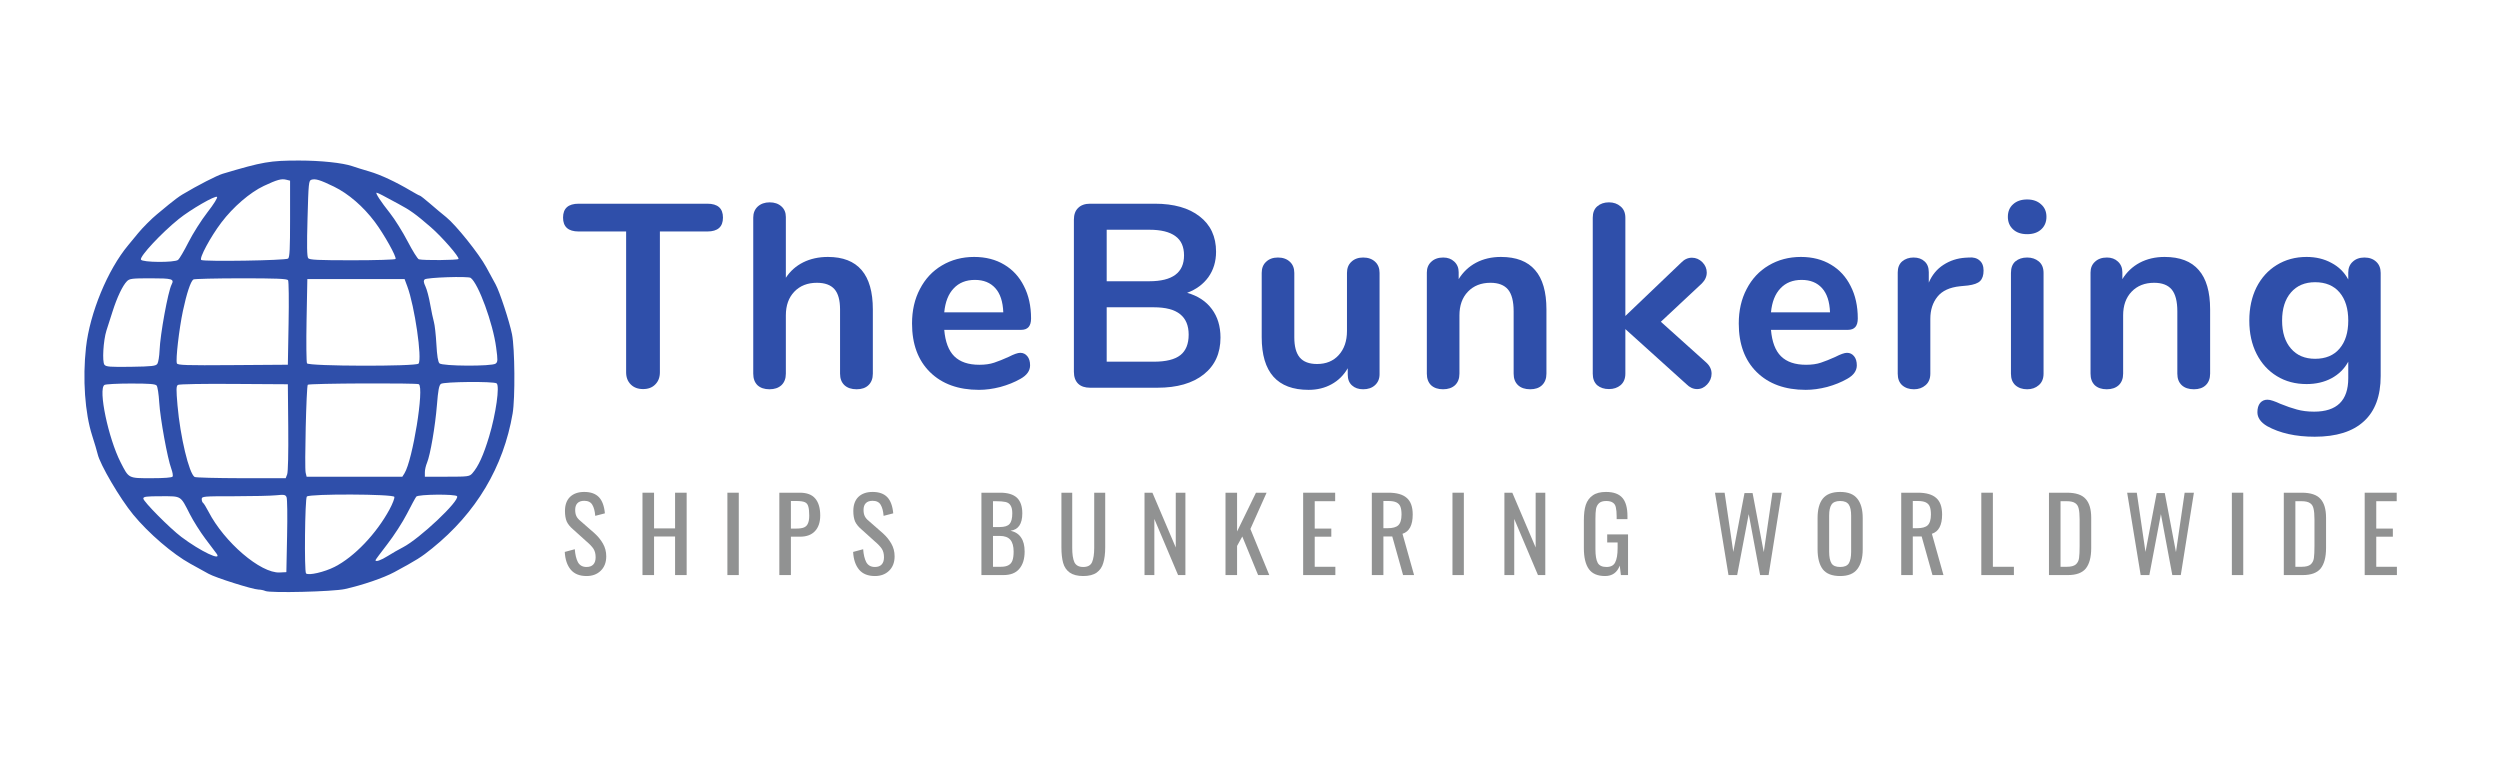 <?xml version="1.0" encoding="UTF-8"?> <svg xmlns="http://www.w3.org/2000/svg" xmlns:xlink="http://www.w3.org/1999/xlink" width="270" zoomAndPan="magnify" viewBox="0 0 202.5 61.5" height="82" preserveAspectRatio="xMidYMid meet"> <defs> <g></g> <clipPath id="f578de2e0b"> <path d="M 6.684 13.004 L 41.734 13.004 L 41.734 48 L 6.684 48 Z M 6.684 13.004 " clip-rule="nonzero"></path> </clipPath> </defs> <g fill="#2f4faa" fill-opacity="1"> <g transform="translate(45.607, 31.406)"> <g> <path d="M 6.484 0.109 C 6.066 0.109 5.734 -0.016 5.484 -0.266 C 5.234 -0.516 5.109 -0.844 5.109 -1.25 L 5.109 -12.656 L 1.266 -12.656 C 0.422 -12.656 0 -13.031 0 -13.781 C 0 -14.531 0.422 -14.906 1.266 -14.906 L 11.688 -14.906 C 12.531 -14.906 12.953 -14.531 12.953 -13.781 C 12.953 -13.031 12.531 -12.656 11.688 -12.656 L 7.844 -12.656 L 7.844 -1.25 C 7.844 -0.844 7.719 -0.516 7.469 -0.266 C 7.227 -0.016 6.898 0.109 6.484 0.109 Z M 6.484 0.109 "></path> </g> </g> </g> <g fill="#2f4faa" fill-opacity="1"> <g transform="translate(59.638, 31.406)"> <g> <path d="M 7.422 -10.594 C 9.848 -10.594 11.062 -9.176 11.062 -6.344 L 11.062 -1.141 C 11.062 -0.742 10.941 -0.43 10.703 -0.203 C 10.473 0.016 10.156 0.125 9.75 0.125 C 9.332 0.125 9.004 0.016 8.766 -0.203 C 8.523 -0.43 8.406 -0.742 8.406 -1.141 L 8.406 -6.344 C 8.406 -7.094 8.254 -7.641 7.953 -7.984 C 7.648 -8.328 7.176 -8.5 6.531 -8.5 C 5.77 -8.5 5.16 -8.258 4.703 -7.781 C 4.242 -7.301 4.016 -6.66 4.016 -5.859 L 4.016 -1.141 C 4.016 -0.742 3.895 -0.43 3.656 -0.203 C 3.414 0.016 3.094 0.125 2.688 0.125 C 2.281 0.125 1.957 0.016 1.719 -0.203 C 1.488 -0.43 1.375 -0.742 1.375 -1.141 L 1.375 -13.781 C 1.375 -14.145 1.492 -14.441 1.734 -14.672 C 1.984 -14.898 2.305 -15.016 2.703 -15.016 C 3.098 -15.016 3.414 -14.906 3.656 -14.688 C 3.895 -14.477 4.016 -14.191 4.016 -13.828 L 4.016 -8.906 C 4.367 -9.445 4.836 -9.863 5.422 -10.156 C 6.004 -10.445 6.672 -10.594 7.422 -10.594 Z M 7.422 -10.594 "></path> </g> </g> </g> <g fill="#2f4faa" fill-opacity="1"> <g transform="translate(73.078, 31.406)"> <g> <path d="M 9.562 -2.828 C 9.801 -2.828 9.992 -2.734 10.141 -2.547 C 10.285 -2.367 10.359 -2.125 10.359 -1.812 C 10.359 -1.375 10.098 -1.008 9.578 -0.719 C 9.098 -0.445 8.555 -0.227 7.953 -0.062 C 7.348 0.094 6.77 0.172 6.219 0.172 C 4.551 0.172 3.227 -0.305 2.25 -1.266 C 1.281 -2.223 0.797 -3.535 0.797 -5.203 C 0.797 -6.254 1.008 -7.188 1.438 -8 C 1.863 -8.82 2.457 -9.457 3.219 -9.906 C 3.988 -10.363 4.859 -10.594 5.828 -10.594 C 6.766 -10.594 7.578 -10.383 8.266 -9.969 C 8.953 -9.562 9.484 -8.984 9.859 -8.234 C 10.242 -7.492 10.438 -6.617 10.438 -5.609 C 10.438 -4.992 10.172 -4.688 9.641 -4.688 L 3.406 -4.688 C 3.488 -3.719 3.758 -3.004 4.219 -2.547 C 4.688 -2.086 5.363 -1.859 6.25 -1.859 C 6.707 -1.859 7.109 -1.914 7.453 -2.031 C 7.797 -2.145 8.188 -2.301 8.625 -2.5 C 9.051 -2.719 9.363 -2.828 9.562 -2.828 Z M 5.891 -8.734 C 5.172 -8.734 4.598 -8.504 4.172 -8.047 C 3.742 -7.598 3.488 -6.953 3.406 -6.109 L 8.188 -6.109 C 8.156 -6.973 7.941 -7.625 7.547 -8.062 C 7.148 -8.508 6.598 -8.734 5.891 -8.734 Z M 5.891 -8.734 "></path> </g> </g> </g> <g fill="#2f4faa" fill-opacity="1"> <g transform="translate(85.376, 31.406)"> <g> <path d="M 10.781 -7.688 C 11.645 -7.445 12.312 -7.008 12.781 -6.375 C 13.25 -5.75 13.484 -4.977 13.484 -4.062 C 13.484 -2.789 13.031 -1.797 12.125 -1.078 C 11.219 -0.359 9.969 0 8.375 0 L 2.922 0 C 2.504 0 2.18 -0.109 1.953 -0.328 C 1.723 -0.555 1.609 -0.879 1.609 -1.297 L 1.609 -13.609 C 1.609 -14.023 1.723 -14.344 1.953 -14.562 C 2.18 -14.789 2.504 -14.906 2.922 -14.906 L 8.156 -14.906 C 9.707 -14.906 10.922 -14.562 11.797 -13.875 C 12.68 -13.195 13.125 -12.242 13.125 -11.016 C 13.125 -10.223 12.914 -9.535 12.5 -8.953 C 12.082 -8.379 11.508 -7.957 10.781 -7.688 Z M 4.266 -8.625 L 7.719 -8.625 C 9.594 -8.625 10.531 -9.32 10.531 -10.719 C 10.531 -11.426 10.297 -11.945 9.828 -12.281 C 9.359 -12.625 8.656 -12.797 7.719 -12.797 L 4.266 -12.797 Z M 8.078 -2.109 C 9.066 -2.109 9.785 -2.285 10.234 -2.641 C 10.68 -2.992 10.906 -3.547 10.906 -4.297 C 10.906 -5.035 10.676 -5.586 10.219 -5.953 C 9.758 -6.328 9.047 -6.516 8.078 -6.516 L 4.266 -6.516 L 4.266 -2.109 Z M 8.078 -2.109 "></path> </g> </g> </g> <g fill="#2f4faa" fill-opacity="1"> <g transform="translate(100.886, 31.406)"> <g> <path d="M 9.531 -10.547 C 9.938 -10.547 10.258 -10.43 10.5 -10.203 C 10.738 -9.984 10.859 -9.68 10.859 -9.297 L 10.859 -1.094 C 10.859 -0.727 10.734 -0.43 10.484 -0.203 C 10.242 0.016 9.926 0.125 9.531 0.125 C 9.156 0.125 8.852 0.02 8.625 -0.188 C 8.395 -0.395 8.281 -0.688 8.281 -1.062 L 8.281 -1.578 C 7.957 -1.016 7.52 -0.582 6.969 -0.281 C 6.426 0.02 5.805 0.172 5.109 0.172 C 2.578 0.172 1.312 -1.25 1.312 -4.094 L 1.312 -9.297 C 1.312 -9.68 1.43 -9.984 1.672 -10.203 C 1.91 -10.43 2.227 -10.547 2.625 -10.547 C 3.031 -10.547 3.352 -10.43 3.594 -10.203 C 3.832 -9.984 3.953 -9.68 3.953 -9.297 L 3.953 -4.078 C 3.953 -3.348 4.098 -2.805 4.391 -2.453 C 4.691 -2.098 5.16 -1.922 5.797 -1.922 C 6.523 -1.922 7.109 -2.16 7.547 -2.641 C 7.992 -3.129 8.219 -3.781 8.219 -4.594 L 8.219 -9.297 C 8.219 -9.68 8.336 -9.984 8.578 -10.203 C 8.816 -10.43 9.133 -10.547 9.531 -10.547 Z M 9.531 -10.547 "></path> </g> </g> </g> <g fill="#2f4faa" fill-opacity="1"> <g transform="translate(114.199, 31.406)"> <g> <path d="M 7.375 -10.594 C 8.613 -10.594 9.535 -10.238 10.141 -9.531 C 10.754 -8.832 11.062 -7.77 11.062 -6.344 L 11.062 -1.141 C 11.062 -0.742 10.941 -0.43 10.703 -0.203 C 10.473 0.016 10.156 0.125 9.75 0.125 C 9.332 0.125 9.004 0.016 8.766 -0.203 C 8.523 -0.43 8.406 -0.742 8.406 -1.141 L 8.406 -6.188 C 8.406 -7 8.254 -7.586 7.953 -7.953 C 7.648 -8.316 7.176 -8.5 6.531 -8.5 C 5.77 -8.5 5.16 -8.258 4.703 -7.781 C 4.242 -7.301 4.016 -6.66 4.016 -5.859 L 4.016 -1.141 C 4.016 -0.742 3.895 -0.43 3.656 -0.203 C 3.414 0.016 3.094 0.125 2.688 0.125 C 2.281 0.125 1.957 0.016 1.719 -0.203 C 1.488 -0.43 1.375 -0.742 1.375 -1.141 L 1.375 -9.328 C 1.375 -9.691 1.492 -9.984 1.734 -10.203 C 1.973 -10.43 2.297 -10.547 2.703 -10.547 C 3.066 -10.547 3.363 -10.438 3.594 -10.219 C 3.832 -10 3.953 -9.711 3.953 -9.359 L 3.953 -8.797 C 4.305 -9.367 4.773 -9.812 5.359 -10.125 C 5.953 -10.438 6.625 -10.594 7.375 -10.594 Z M 7.375 -10.594 "></path> </g> </g> </g> <g fill="#2f4faa" fill-opacity="1"> <g transform="translate(127.638, 31.406)"> <g> <path d="M 10.562 -2.047 C 10.852 -1.785 11 -1.484 11 -1.141 C 11 -0.816 10.879 -0.523 10.641 -0.266 C 10.41 -0.016 10.141 0.109 9.828 0.109 C 9.516 0.109 9.227 -0.02 8.969 -0.281 L 4.016 -4.75 L 4.016 -1.141 C 4.016 -0.734 3.883 -0.422 3.625 -0.203 C 3.375 0.004 3.062 0.109 2.688 0.109 C 2.301 0.109 1.984 0.004 1.734 -0.203 C 1.492 -0.422 1.375 -0.734 1.375 -1.141 L 1.375 -13.766 C 1.375 -14.172 1.492 -14.477 1.734 -14.688 C 1.984 -14.906 2.301 -15.016 2.688 -15.016 C 3.062 -15.016 3.375 -14.906 3.625 -14.688 C 3.883 -14.477 4.016 -14.172 4.016 -13.766 L 4.016 -5.812 L 8.547 -10.141 C 8.797 -10.398 9.082 -10.531 9.406 -10.531 C 9.727 -10.531 10.008 -10.41 10.25 -10.172 C 10.488 -9.93 10.609 -9.648 10.609 -9.328 C 10.609 -9.004 10.473 -8.707 10.203 -8.438 L 6.891 -5.344 Z M 10.562 -2.047 "></path> </g> </g> </g> <g fill="#2f4faa" fill-opacity="1"> <g transform="translate(140.043, 31.406)"> <g> <path d="M 9.562 -2.828 C 9.801 -2.828 9.992 -2.734 10.141 -2.547 C 10.285 -2.367 10.359 -2.125 10.359 -1.812 C 10.359 -1.375 10.098 -1.008 9.578 -0.719 C 9.098 -0.445 8.555 -0.227 7.953 -0.062 C 7.348 0.094 6.77 0.172 6.219 0.172 C 4.551 0.172 3.227 -0.305 2.25 -1.266 C 1.281 -2.223 0.797 -3.535 0.797 -5.203 C 0.797 -6.254 1.008 -7.188 1.438 -8 C 1.863 -8.82 2.457 -9.457 3.219 -9.906 C 3.988 -10.363 4.859 -10.594 5.828 -10.594 C 6.766 -10.594 7.578 -10.383 8.266 -9.969 C 8.953 -9.562 9.484 -8.984 9.859 -8.234 C 10.242 -7.492 10.438 -6.617 10.438 -5.609 C 10.438 -4.992 10.172 -4.688 9.641 -4.688 L 3.406 -4.688 C 3.488 -3.719 3.758 -3.004 4.219 -2.547 C 4.688 -2.086 5.363 -1.859 6.25 -1.859 C 6.707 -1.859 7.109 -1.914 7.453 -2.031 C 7.797 -2.145 8.188 -2.301 8.625 -2.5 C 9.051 -2.719 9.363 -2.828 9.562 -2.828 Z M 5.891 -8.734 C 5.172 -8.734 4.598 -8.504 4.172 -8.047 C 3.742 -7.598 3.488 -6.953 3.406 -6.109 L 8.188 -6.109 C 8.156 -6.973 7.941 -7.625 7.547 -8.062 C 7.148 -8.508 6.598 -8.734 5.891 -8.734 Z M 5.891 -8.734 "></path> </g> </g> </g> <g fill="#2f4faa" fill-opacity="1"> <g transform="translate(152.341, 31.406)"> <g> <path d="M 7.141 -10.547 C 7.504 -10.578 7.789 -10.5 8 -10.312 C 8.219 -10.133 8.328 -9.859 8.328 -9.484 C 8.328 -9.109 8.234 -8.828 8.047 -8.641 C 7.867 -8.461 7.539 -8.344 7.062 -8.281 L 6.422 -8.219 C 5.586 -8.133 4.977 -7.852 4.594 -7.375 C 4.207 -6.895 4.016 -6.297 4.016 -5.578 L 4.016 -1.141 C 4.016 -0.734 3.883 -0.422 3.625 -0.203 C 3.375 0.016 3.062 0.125 2.688 0.125 C 2.301 0.125 1.984 0.016 1.734 -0.203 C 1.492 -0.422 1.375 -0.734 1.375 -1.141 L 1.375 -9.328 C 1.375 -9.723 1.492 -10.023 1.734 -10.234 C 1.984 -10.441 2.289 -10.547 2.656 -10.547 C 3.031 -10.547 3.328 -10.441 3.547 -10.234 C 3.773 -10.035 3.891 -9.742 3.891 -9.359 L 3.891 -8.516 C 4.16 -9.141 4.555 -9.617 5.078 -9.953 C 5.609 -10.297 6.195 -10.488 6.844 -10.531 Z M 7.141 -10.547 "></path> </g> </g> </g> <g fill="#2f4faa" fill-opacity="1"> <g transform="translate(161.512, 31.406)"> <g> <path d="M 2.688 0.125 C 2.301 0.125 1.984 0.016 1.734 -0.203 C 1.492 -0.422 1.375 -0.734 1.375 -1.141 L 1.375 -9.297 C 1.375 -9.711 1.492 -10.023 1.734 -10.234 C 1.984 -10.441 2.301 -10.547 2.688 -10.547 C 3.062 -10.547 3.375 -10.441 3.625 -10.234 C 3.883 -10.023 4.016 -9.711 4.016 -9.297 L 4.016 -1.141 C 4.016 -0.734 3.883 -0.422 3.625 -0.203 C 3.375 0.016 3.062 0.125 2.688 0.125 Z M 2.688 -12.438 C 2.207 -12.438 1.828 -12.566 1.547 -12.828 C 1.266 -13.086 1.125 -13.426 1.125 -13.844 C 1.125 -14.27 1.266 -14.609 1.547 -14.859 C 1.828 -15.117 2.207 -15.25 2.688 -15.25 C 3.156 -15.25 3.531 -15.117 3.812 -14.859 C 4.102 -14.609 4.25 -14.27 4.25 -13.844 C 4.25 -13.426 4.109 -13.086 3.828 -12.828 C 3.547 -12.566 3.164 -12.438 2.688 -12.438 Z M 2.688 -12.438 "></path> </g> </g> </g> <g fill="#2f4faa" fill-opacity="1"> <g transform="translate(167.958, 31.406)"> <g> <path d="M 7.375 -10.594 C 8.613 -10.594 9.535 -10.238 10.141 -9.531 C 10.754 -8.832 11.062 -7.77 11.062 -6.344 L 11.062 -1.141 C 11.062 -0.742 10.941 -0.43 10.703 -0.203 C 10.473 0.016 10.156 0.125 9.75 0.125 C 9.332 0.125 9.004 0.016 8.766 -0.203 C 8.523 -0.43 8.406 -0.742 8.406 -1.141 L 8.406 -6.188 C 8.406 -7 8.254 -7.586 7.953 -7.953 C 7.648 -8.316 7.176 -8.5 6.531 -8.5 C 5.77 -8.5 5.16 -8.258 4.703 -7.781 C 4.242 -7.301 4.016 -6.66 4.016 -5.859 L 4.016 -1.141 C 4.016 -0.742 3.895 -0.43 3.656 -0.203 C 3.414 0.016 3.094 0.125 2.688 0.125 C 2.281 0.125 1.957 0.016 1.719 -0.203 C 1.488 -0.43 1.375 -0.742 1.375 -1.141 L 1.375 -9.328 C 1.375 -9.691 1.492 -9.984 1.734 -10.203 C 1.973 -10.43 2.297 -10.547 2.703 -10.547 C 3.066 -10.547 3.363 -10.438 3.594 -10.219 C 3.832 -10 3.953 -9.711 3.953 -9.359 L 3.953 -8.797 C 4.305 -9.367 4.773 -9.812 5.359 -10.125 C 5.953 -10.438 6.625 -10.594 7.375 -10.594 Z M 7.375 -10.594 "></path> </g> </g> </g> <g fill="#2f4faa" fill-opacity="1"> <g transform="translate(181.397, 31.406)"> <g> <path d="M 10.125 -10.547 C 10.52 -10.547 10.836 -10.43 11.078 -10.203 C 11.316 -9.984 11.438 -9.68 11.438 -9.297 L 11.438 -0.953 C 11.438 0.672 10.984 1.895 10.078 2.719 C 9.18 3.551 7.852 3.969 6.094 3.969 C 4.551 3.969 3.266 3.68 2.234 3.109 C 1.711 2.797 1.453 2.422 1.453 1.984 C 1.453 1.672 1.523 1.422 1.672 1.234 C 1.828 1.055 2.023 0.969 2.266 0.969 C 2.391 0.969 2.539 1 2.719 1.062 C 2.906 1.125 3.098 1.203 3.297 1.297 C 3.805 1.504 4.258 1.66 4.656 1.766 C 5.062 1.879 5.523 1.938 6.047 1.938 C 7.891 1.938 8.812 1.035 8.812 -0.766 L 8.812 -2.109 C 8.5 -1.535 8.047 -1.086 7.453 -0.766 C 6.867 -0.453 6.195 -0.297 5.438 -0.297 C 4.531 -0.297 3.727 -0.508 3.031 -0.938 C 2.332 -1.363 1.785 -1.961 1.391 -2.734 C 0.992 -3.516 0.797 -4.414 0.797 -5.438 C 0.797 -6.445 0.988 -7.344 1.375 -8.125 C 1.77 -8.906 2.316 -9.508 3.016 -9.938 C 3.723 -10.375 4.531 -10.594 5.438 -10.594 C 6.195 -10.594 6.867 -10.43 7.453 -10.109 C 8.047 -9.797 8.5 -9.348 8.812 -8.766 L 8.812 -9.328 C 8.812 -9.691 8.93 -9.984 9.172 -10.203 C 9.41 -10.43 9.727 -10.547 10.125 -10.547 Z M 6.125 -2.344 C 6.977 -2.344 7.641 -2.617 8.109 -3.172 C 8.578 -3.723 8.812 -4.477 8.812 -5.438 C 8.812 -6.406 8.578 -7.164 8.109 -7.719 C 7.641 -8.27 6.977 -8.547 6.125 -8.547 C 5.301 -8.547 4.648 -8.27 4.172 -7.719 C 3.691 -7.164 3.453 -6.406 3.453 -5.438 C 3.453 -4.477 3.691 -3.723 4.172 -3.172 C 4.648 -2.617 5.301 -2.344 6.125 -2.344 Z M 6.125 -2.344 "></path> </g> </g> </g> <g fill="#919292" fill-opacity="1"> <g transform="translate(45.418, 46.581)"> <g> <path d="M 2.094 0.078 C 1.531 0.078 1.102 -0.094 0.812 -0.438 C 0.52 -0.789 0.359 -1.27 0.328 -1.875 L 1.141 -2.094 C 1.172 -1.664 1.254 -1.316 1.391 -1.047 C 1.535 -0.785 1.77 -0.656 2.094 -0.656 C 2.332 -0.656 2.516 -0.723 2.641 -0.859 C 2.766 -0.992 2.828 -1.188 2.828 -1.438 C 2.828 -1.719 2.77 -1.945 2.656 -2.125 C 2.539 -2.301 2.352 -2.5 2.094 -2.719 L 0.984 -3.719 C 0.754 -3.914 0.586 -4.125 0.484 -4.344 C 0.391 -4.57 0.344 -4.852 0.344 -5.188 C 0.344 -5.676 0.477 -6.055 0.75 -6.328 C 1.031 -6.598 1.414 -6.734 1.906 -6.734 C 2.426 -6.734 2.82 -6.594 3.094 -6.312 C 3.363 -6.031 3.523 -5.594 3.578 -5 L 2.797 -4.797 C 2.766 -5.18 2.688 -5.477 2.562 -5.688 C 2.438 -5.906 2.219 -6.016 1.906 -6.016 C 1.664 -6.016 1.484 -5.953 1.359 -5.828 C 1.234 -5.703 1.172 -5.52 1.172 -5.281 C 1.172 -5.082 1.203 -4.914 1.266 -4.781 C 1.328 -4.645 1.441 -4.508 1.609 -4.375 L 2.734 -3.391 C 3.023 -3.129 3.254 -2.848 3.422 -2.547 C 3.598 -2.242 3.688 -1.898 3.688 -1.516 C 3.688 -1.023 3.535 -0.633 3.234 -0.344 C 2.941 -0.062 2.562 0.078 2.094 0.078 Z M 2.094 0.078 "></path> </g> </g> </g> <g fill="#919292" fill-opacity="1"> <g transform="translate(51.525, 46.581)"> <g> <path d="M 0.516 -6.672 L 1.453 -6.672 L 1.453 -3.781 L 3.156 -3.781 L 3.156 -6.672 L 4.094 -6.672 L 4.094 0 L 3.156 0 L 3.156 -3.125 L 1.453 -3.125 L 1.453 0 L 0.516 0 Z M 0.516 -6.672 "></path> </g> </g> </g> <g fill="#919292" fill-opacity="1"> <g transform="translate(58.357, 46.581)"> <g> <path d="M 0.562 -6.672 L 1.484 -6.672 L 1.484 0 L 0.562 0 Z M 0.562 -6.672 "></path> </g> </g> </g> <g fill="#919292" fill-opacity="1"> <g transform="translate(62.61, 46.581)"> <g> <path d="M 0.516 -6.672 L 2.172 -6.672 C 2.742 -6.672 3.16 -6.516 3.422 -6.203 C 3.691 -5.891 3.828 -5.43 3.828 -4.828 C 3.828 -4.285 3.688 -3.863 3.406 -3.562 C 3.125 -3.258 2.719 -3.109 2.188 -3.109 L 1.453 -3.109 L 1.453 0 L 0.516 0 Z M 1.875 -3.766 C 2.156 -3.766 2.367 -3.797 2.516 -3.859 C 2.66 -3.922 2.766 -4.023 2.828 -4.172 C 2.898 -4.316 2.938 -4.531 2.938 -4.812 C 2.938 -5.156 2.91 -5.406 2.859 -5.562 C 2.816 -5.727 2.723 -5.844 2.578 -5.906 C 2.43 -5.969 2.203 -6 1.891 -6 L 1.453 -6 L 1.453 -3.766 Z M 1.875 -3.766 "></path> </g> </g> </g> <g fill="#919292" fill-opacity="1"> <g transform="translate(68.775, 46.581)"> <g> <path d="M 2.094 0.078 C 1.531 0.078 1.102 -0.094 0.812 -0.438 C 0.52 -0.789 0.359 -1.27 0.328 -1.875 L 1.141 -2.094 C 1.172 -1.664 1.254 -1.316 1.391 -1.047 C 1.535 -0.785 1.77 -0.656 2.094 -0.656 C 2.332 -0.656 2.516 -0.723 2.641 -0.859 C 2.766 -0.992 2.828 -1.188 2.828 -1.438 C 2.828 -1.719 2.77 -1.945 2.656 -2.125 C 2.539 -2.301 2.352 -2.5 2.094 -2.719 L 0.984 -3.719 C 0.754 -3.914 0.586 -4.125 0.484 -4.344 C 0.391 -4.57 0.344 -4.852 0.344 -5.188 C 0.344 -5.676 0.477 -6.055 0.75 -6.328 C 1.031 -6.598 1.414 -6.734 1.906 -6.734 C 2.426 -6.734 2.82 -6.594 3.094 -6.312 C 3.363 -6.031 3.523 -5.594 3.578 -5 L 2.797 -4.797 C 2.766 -5.18 2.688 -5.477 2.562 -5.688 C 2.438 -5.906 2.219 -6.016 1.906 -6.016 C 1.664 -6.016 1.484 -5.953 1.359 -5.828 C 1.234 -5.703 1.172 -5.52 1.172 -5.281 C 1.172 -5.082 1.203 -4.914 1.266 -4.781 C 1.328 -4.645 1.441 -4.508 1.609 -4.375 L 2.734 -3.391 C 3.023 -3.129 3.254 -2.848 3.422 -2.547 C 3.598 -2.242 3.688 -1.898 3.688 -1.516 C 3.688 -1.023 3.535 -0.633 3.234 -0.344 C 2.941 -0.062 2.562 0.078 2.094 0.078 Z M 2.094 0.078 "></path> </g> </g> </g> <g fill="#919292" fill-opacity="1"> <g transform="translate(74.882, 46.581)"> <g></g> </g> </g> <g fill="#919292" fill-opacity="1"> <g transform="translate(78.979, 46.581)"> <g> <path d="M 0.516 -6.672 L 2.047 -6.672 C 2.648 -6.672 3.098 -6.535 3.391 -6.266 C 3.68 -5.992 3.828 -5.57 3.828 -5 C 3.828 -4.145 3.508 -3.676 2.875 -3.594 C 3.27 -3.5 3.555 -3.312 3.734 -3.031 C 3.922 -2.758 4.016 -2.383 4.016 -1.906 C 4.016 -1.301 3.867 -0.832 3.578 -0.5 C 3.297 -0.164 2.867 0 2.297 0 L 0.516 0 Z M 2 -3.891 C 2.383 -3.891 2.648 -3.973 2.797 -4.141 C 2.941 -4.305 3.016 -4.594 3.016 -5 C 3.016 -5.289 2.969 -5.504 2.875 -5.641 C 2.789 -5.785 2.656 -5.879 2.469 -5.922 C 2.289 -5.961 2.023 -5.984 1.672 -5.984 L 1.453 -5.984 L 1.453 -3.891 Z M 2.078 -0.672 C 2.348 -0.672 2.555 -0.711 2.703 -0.797 C 2.859 -0.879 2.969 -1.008 3.031 -1.188 C 3.094 -1.363 3.125 -1.602 3.125 -1.906 C 3.125 -2.332 3.035 -2.648 2.859 -2.859 C 2.68 -3.066 2.395 -3.172 2 -3.172 L 1.453 -3.172 L 1.453 -0.672 Z M 2.078 -0.672 "></path> </g> </g> </g> <g fill="#919292" fill-opacity="1"> <g transform="translate(85.506, 46.581)"> <g> <path d="M 2.234 0.078 C 1.773 0.078 1.41 -0.016 1.141 -0.203 C 0.879 -0.391 0.703 -0.648 0.609 -0.984 C 0.516 -1.316 0.469 -1.738 0.469 -2.25 L 0.469 -6.672 L 1.344 -6.672 L 1.344 -2.203 C 1.344 -1.703 1.398 -1.316 1.516 -1.047 C 1.641 -0.785 1.879 -0.656 2.234 -0.656 C 2.598 -0.656 2.836 -0.785 2.953 -1.047 C 3.066 -1.316 3.125 -1.703 3.125 -2.203 L 3.125 -6.672 L 4.016 -6.672 L 4.016 -2.25 C 4.016 -1.738 3.961 -1.316 3.859 -0.984 C 3.766 -0.648 3.586 -0.391 3.328 -0.203 C 3.066 -0.016 2.703 0.078 2.234 0.078 Z M 2.234 0.078 "></path> </g> </g> </g> <g fill="#919292" fill-opacity="1"> <g transform="translate(92.19, 46.581)"> <g> <path d="M 0.516 -6.672 L 1.156 -6.672 L 3.047 -2.234 L 3.047 -6.672 L 3.828 -6.672 L 3.828 0 L 3.234 0 L 1.312 -4.547 L 1.312 0 L 0.516 0 Z M 0.516 -6.672 "></path> </g> </g> </g> <g fill="#919292" fill-opacity="1"> <g transform="translate(98.75, 46.581)"> <g> <path d="M 0.516 -6.672 L 1.453 -6.672 L 1.453 -3.531 L 2.984 -6.672 L 3.844 -6.672 L 2.531 -3.734 L 4.062 0 L 3.156 0 L 1.875 -3.125 L 1.453 -2.359 L 1.453 0 L 0.516 0 Z M 0.516 -6.672 "></path> </g> </g> </g> <g fill="#919292" fill-opacity="1"> <g transform="translate(105.039, 46.581)"> <g> <path d="M 0.516 -6.672 L 3.109 -6.672 L 3.109 -5.984 L 1.453 -5.984 L 1.453 -3.766 L 2.797 -3.766 L 2.797 -3.109 L 1.453 -3.109 L 1.453 -0.672 L 3.125 -0.672 L 3.125 0 L 0.516 0 Z M 0.516 -6.672 "></path> </g> </g> </g> <g fill="#919292" fill-opacity="1"> <g transform="translate(110.602, 46.581)"> <g> <path d="M 0.516 -6.672 L 1.859 -6.672 C 2.535 -6.672 3.031 -6.531 3.344 -6.25 C 3.664 -5.977 3.828 -5.531 3.828 -4.906 C 3.828 -4.039 3.551 -3.52 3 -3.344 L 3.938 0 L 3.047 0 L 2.172 -3.125 L 1.453 -3.125 L 1.453 0 L 0.516 0 Z M 1.797 -3.797 C 2.203 -3.797 2.488 -3.875 2.656 -4.031 C 2.832 -4.195 2.922 -4.488 2.922 -4.906 C 2.922 -5.176 2.891 -5.391 2.828 -5.547 C 2.766 -5.703 2.656 -5.816 2.5 -5.891 C 2.352 -5.961 2.141 -6 1.859 -6 L 1.453 -6 L 1.453 -3.797 Z M 1.797 -3.797 "></path> </g> </g> </g> <g fill="#919292" fill-opacity="1"> <g transform="translate(117.088, 46.581)"> <g> <path d="M 0.562 -6.672 L 1.484 -6.672 L 1.484 0 L 0.562 0 Z M 0.562 -6.672 "></path> </g> </g> </g> <g fill="#919292" fill-opacity="1"> <g transform="translate(121.341, 46.581)"> <g> <path d="M 0.516 -6.672 L 1.156 -6.672 L 3.047 -2.234 L 3.047 -6.672 L 3.828 -6.672 L 3.828 0 L 3.234 0 L 1.312 -4.547 L 1.312 0 L 0.516 0 Z M 0.516 -6.672 "></path> </g> </g> </g> <g fill="#919292" fill-opacity="1"> <g transform="translate(127.902, 46.581)"> <g> <path d="M 2.109 0.078 C 1.504 0.078 1.066 -0.109 0.797 -0.484 C 0.523 -0.867 0.391 -1.438 0.391 -2.188 L 0.391 -4.422 C 0.391 -4.941 0.441 -5.363 0.547 -5.688 C 0.66 -6.02 0.848 -6.273 1.109 -6.453 C 1.367 -6.641 1.727 -6.734 2.188 -6.734 C 2.801 -6.734 3.242 -6.57 3.516 -6.25 C 3.785 -5.938 3.922 -5.445 3.922 -4.781 L 3.922 -4.531 L 3.047 -4.531 L 3.047 -4.75 C 3.047 -5.062 3.023 -5.301 2.984 -5.469 C 2.953 -5.645 2.875 -5.773 2.75 -5.859 C 2.625 -5.953 2.441 -6 2.203 -6 C 1.941 -6 1.75 -5.941 1.625 -5.828 C 1.5 -5.711 1.414 -5.555 1.375 -5.359 C 1.344 -5.16 1.328 -4.895 1.328 -4.562 L 1.328 -2.094 C 1.328 -1.582 1.391 -1.211 1.516 -0.984 C 1.641 -0.766 1.875 -0.656 2.219 -0.656 C 2.562 -0.656 2.797 -0.773 2.922 -1.016 C 3.055 -1.266 3.125 -1.656 3.125 -2.188 L 3.125 -2.641 L 2.281 -2.641 L 2.281 -3.297 L 3.969 -3.297 L 3.969 0 L 3.391 0 L 3.297 -0.766 C 3.086 -0.203 2.691 0.078 2.109 0.078 Z M 2.109 0.078 "></path> </g> </g> </g> <g fill="#919292" fill-opacity="1"> <g transform="translate(134.519, 46.581)"> <g></g> </g> </g> <g fill="#919292" fill-opacity="1"> <g transform="translate(138.616, 46.581)"> <g> <path d="M 0.297 -6.672 L 1.078 -6.672 L 1.781 -1.875 L 2.688 -6.641 L 3.344 -6.641 L 4.25 -1.859 L 4.953 -6.672 L 5.703 -6.672 L 4.641 0 L 3.953 0 L 3.031 -4.938 L 2.094 0 L 1.391 0 Z M 0.297 -6.672 "></path> </g> </g> </g> <g fill="#919292" fill-opacity="1"> <g transform="translate(146.833, 46.581)"> <g> <path d="M 2.219 0.078 C 1.57 0.078 1.102 -0.102 0.812 -0.469 C 0.531 -0.844 0.391 -1.383 0.391 -2.094 L 0.391 -4.625 C 0.391 -5.312 0.531 -5.832 0.812 -6.188 C 1.102 -6.551 1.57 -6.734 2.219 -6.734 C 2.863 -6.734 3.328 -6.551 3.609 -6.188 C 3.898 -5.832 4.047 -5.312 4.047 -4.625 L 4.047 -2.078 C 4.047 -1.391 3.898 -0.859 3.609 -0.484 C 3.328 -0.109 2.863 0.078 2.219 0.078 Z M 2.219 -0.656 C 2.562 -0.656 2.797 -0.754 2.922 -0.953 C 3.047 -1.16 3.109 -1.473 3.109 -1.891 L 3.109 -4.812 C 3.109 -5.219 3.047 -5.516 2.922 -5.703 C 2.797 -5.898 2.562 -6 2.219 -6 C 1.875 -6 1.641 -5.898 1.516 -5.703 C 1.391 -5.516 1.328 -5.219 1.328 -4.812 L 1.328 -1.891 C 1.328 -1.473 1.391 -1.16 1.516 -0.953 C 1.641 -0.754 1.875 -0.656 2.219 -0.656 Z M 2.219 -0.656 "></path> </g> </g> </g> <g fill="#919292" fill-opacity="1"> <g transform="translate(153.483, 46.581)"> <g> <path d="M 0.516 -6.672 L 1.859 -6.672 C 2.535 -6.672 3.031 -6.531 3.344 -6.25 C 3.664 -5.977 3.828 -5.531 3.828 -4.906 C 3.828 -4.039 3.551 -3.52 3 -3.344 L 3.938 0 L 3.047 0 L 2.172 -3.125 L 1.453 -3.125 L 1.453 0 L 0.516 0 Z M 1.797 -3.797 C 2.203 -3.797 2.488 -3.875 2.656 -4.031 C 2.832 -4.195 2.922 -4.488 2.922 -4.906 C 2.922 -5.176 2.891 -5.391 2.828 -5.547 C 2.766 -5.703 2.656 -5.816 2.5 -5.891 C 2.352 -5.961 2.141 -6 1.859 -6 L 1.453 -6 L 1.453 -3.797 Z M 1.797 -3.797 "></path> </g> </g> </g> <g fill="#919292" fill-opacity="1"> <g transform="translate(159.97, 46.581)"> <g> <path d="M 0.516 -6.672 L 1.453 -6.672 L 1.453 -0.672 L 3.156 -0.672 L 3.156 0 L 0.516 0 Z M 0.516 -6.672 "></path> </g> </g> </g> <g fill="#919292" fill-opacity="1"> <g transform="translate(165.45, 46.581)"> <g> <path d="M 0.516 -6.672 L 1.969 -6.672 C 2.688 -6.672 3.191 -6.504 3.484 -6.172 C 3.785 -5.848 3.938 -5.336 3.938 -4.641 L 3.938 -2.188 C 3.938 -1.445 3.789 -0.895 3.5 -0.531 C 3.207 -0.176 2.723 0 2.047 0 L 0.516 0 Z M 1.969 -0.672 C 2.301 -0.672 2.539 -0.734 2.688 -0.859 C 2.832 -0.984 2.922 -1.156 2.953 -1.375 C 2.984 -1.594 3 -1.922 3 -2.359 L 3 -4.516 C 3 -4.898 2.973 -5.191 2.922 -5.391 C 2.879 -5.586 2.785 -5.734 2.641 -5.828 C 2.492 -5.93 2.266 -5.984 1.953 -5.984 L 1.453 -5.984 L 1.453 -0.672 Z M 1.969 -0.672 "></path> </g> </g> </g> <g fill="#919292" fill-opacity="1"> <g transform="translate(172.003, 46.581)"> <g> <path d="M 0.297 -6.672 L 1.078 -6.672 L 1.781 -1.875 L 2.688 -6.641 L 3.344 -6.641 L 4.25 -1.859 L 4.953 -6.672 L 5.703 -6.672 L 4.641 0 L 3.953 0 L 3.031 -4.938 L 2.094 0 L 1.391 0 Z M 0.297 -6.672 "></path> </g> </g> </g> <g fill="#919292" fill-opacity="1"> <g transform="translate(180.219, 46.581)"> <g> <path d="M 0.562 -6.672 L 1.484 -6.672 L 1.484 0 L 0.562 0 Z M 0.562 -6.672 "></path> </g> </g> </g> <g fill="#919292" fill-opacity="1"> <g transform="translate(184.472, 46.581)"> <g> <path d="M 0.516 -6.672 L 1.969 -6.672 C 2.688 -6.672 3.191 -6.504 3.484 -6.172 C 3.785 -5.848 3.938 -5.336 3.938 -4.641 L 3.938 -2.188 C 3.938 -1.445 3.789 -0.895 3.5 -0.531 C 3.207 -0.176 2.723 0 2.047 0 L 0.516 0 Z M 1.969 -0.672 C 2.301 -0.672 2.539 -0.734 2.688 -0.859 C 2.832 -0.984 2.922 -1.156 2.953 -1.375 C 2.984 -1.594 3 -1.922 3 -2.359 L 3 -4.516 C 3 -4.898 2.973 -5.191 2.922 -5.391 C 2.879 -5.586 2.785 -5.734 2.641 -5.828 C 2.492 -5.93 2.266 -5.984 1.953 -5.984 L 1.453 -5.984 L 1.453 -0.672 Z M 1.969 -0.672 "></path> </g> </g> </g> <g fill="#919292" fill-opacity="1"> <g transform="translate(191.024, 46.581)"> <g> <path d="M 0.516 -6.672 L 3.109 -6.672 L 3.109 -5.984 L 1.453 -5.984 L 1.453 -3.766 L 2.797 -3.766 L 2.797 -3.109 L 1.453 -3.109 L 1.453 -0.672 L 3.125 -0.672 L 3.125 0 L 0.516 0 Z M 0.516 -6.672 "></path> </g> </g> </g> <g clip-path="url(#f578de2e0b)"> <path fill="#2f4faa" d="M 21.496 47.871 C 21.363 47.809 21.109 47.758 20.93 47.754 C 20.449 47.738 17.465 46.797 16.895 46.477 C 16.625 46.324 15.965 45.961 15.43 45.668 C 13.996 44.883 12.043 43.207 10.789 41.684 C 9.715 40.379 8.09 37.609 7.906 36.766 C 7.859 36.562 7.664 35.895 7.465 35.281 C 6.879 33.461 6.684 30.68 6.965 28.145 C 7.277 25.348 8.719 21.855 10.383 19.863 C 10.691 19.496 11.051 19.059 11.184 18.891 C 11.496 18.5 12.312 17.68 12.703 17.367 C 12.871 17.234 13.309 16.875 13.672 16.566 C 14.039 16.262 14.531 15.895 14.766 15.758 C 16.012 15.012 17.559 14.219 18.039 14.074 C 21.293 13.102 21.879 13.004 24.227 13.004 C 25.988 13.004 27.75 13.191 28.531 13.457 C 28.797 13.551 29.426 13.746 29.926 13.891 C 30.828 14.156 32.059 14.73 33.297 15.465 C 33.652 15.676 33.973 15.848 34.012 15.848 C 34.051 15.848 34.418 16.133 34.828 16.488 C 35.234 16.84 35.828 17.34 36.148 17.594 C 36.922 18.215 38.809 20.57 39.379 21.629 C 39.629 22.098 39.973 22.727 40.141 23.027 C 40.469 23.621 41.262 26.027 41.473 27.074 C 41.703 28.227 41.734 32.266 41.523 33.492 C 40.781 37.836 38.57 41.543 35.008 44.414 C 34.121 45.133 33.77 45.352 31.945 46.34 C 31.07 46.812 29.355 47.398 27.926 47.715 C 26.953 47.926 21.898 48.051 21.496 47.871 Z M 27.109 45.914 C 28.703 45.102 30.492 43.227 31.559 41.25 C 31.805 40.789 31.977 40.34 31.941 40.246 C 31.852 40.012 25.086 39.988 24.855 40.219 C 24.699 40.379 24.637 46.289 24.789 46.445 C 24.98 46.637 26.273 46.34 27.109 45.914 Z M 23.254 43.422 C 23.289 41.816 23.27 40.398 23.211 40.27 C 23.121 40.07 23.02 40.051 22.375 40.117 C 21.973 40.16 20.449 40.195 18.992 40.195 C 16.449 40.195 16.34 40.203 16.34 40.434 C 16.34 40.562 16.391 40.699 16.449 40.734 C 16.508 40.773 16.707 41.09 16.887 41.441 C 18.172 43.93 21.113 46.441 22.648 46.371 L 23.195 46.344 Z M 31.418 45.031 C 31.766 44.812 32.312 44.496 32.637 44.332 C 33.98 43.641 37.25 40.562 37.023 40.195 C 36.91 40.008 33.867 40.035 33.719 40.227 C 33.652 40.309 33.312 40.934 32.965 41.613 C 32.617 42.293 31.898 43.406 31.371 44.082 C 30.844 44.762 30.414 45.344 30.414 45.375 C 30.414 45.539 30.859 45.383 31.418 45.031 Z M 17.539 44.84 C 17.445 44.719 17.039 44.176 16.633 43.637 C 16.227 43.098 15.66 42.199 15.375 41.641 C 14.602 40.121 14.719 40.195 13.047 40.195 C 11.84 40.195 11.609 40.227 11.609 40.383 C 11.609 40.621 13.758 42.789 14.691 43.492 C 16.25 44.664 18.031 45.508 17.539 44.84 Z M 13.98 38.602 C 14.027 38.531 13.977 38.242 13.875 37.965 C 13.566 37.137 12.977 33.898 12.898 32.602 C 12.859 31.941 12.766 31.324 12.688 31.23 C 12.582 31.102 12.109 31.066 10.594 31.066 C 9.52 31.066 8.559 31.117 8.461 31.18 C 7.938 31.512 8.77 35.488 9.77 37.449 C 10.445 38.77 10.379 38.734 12.27 38.734 C 13.305 38.734 13.93 38.688 13.98 38.602 Z M 23.262 38.418 C 23.332 38.227 23.367 36.703 23.348 34.613 L 23.316 31.125 L 18.949 31.098 C 16.543 31.078 14.508 31.113 14.414 31.176 C 14.27 31.266 14.266 31.535 14.379 32.848 C 14.598 35.363 15.309 38.344 15.762 38.633 C 15.848 38.688 17.543 38.73 19.527 38.734 L 23.141 38.734 Z M 32.762 38.34 C 33.43 37.266 34.375 31.402 33.926 31.121 C 33.746 31.012 25.039 31.051 24.93 31.164 C 24.816 31.277 24.656 37.887 24.758 38.289 L 24.836 38.613 L 32.59 38.613 Z M 38.258 38.34 C 38.746 37.785 39.156 36.891 39.617 35.363 C 40.172 33.523 40.492 31.227 40.223 31.051 C 39.949 30.879 35.953 30.918 35.715 31.094 C 35.559 31.215 35.488 31.598 35.391 32.812 C 35.254 34.523 34.852 36.859 34.586 37.492 C 34.492 37.711 34.414 38.055 34.414 38.25 L 34.414 38.613 L 36.215 38.613 C 37.926 38.613 38.023 38.598 38.258 38.34 Z M 12.746 29.469 C 12.824 29.355 12.906 28.859 12.926 28.367 C 12.973 27.102 13.609 23.613 13.898 23.051 C 14.133 22.594 13.957 22.543 12.207 22.543 C 10.691 22.543 10.492 22.566 10.281 22.781 C 9.934 23.133 9.488 24.066 9.117 25.23 C 8.938 25.793 8.715 26.488 8.621 26.777 C 8.367 27.582 8.266 29.312 8.461 29.547 C 8.594 29.711 8.914 29.734 10.609 29.711 C 12.328 29.684 12.621 29.648 12.746 29.469 Z M 23.375 26.195 C 23.41 24.352 23.391 22.777 23.332 22.695 C 23.25 22.578 22.348 22.543 19.512 22.543 C 17.465 22.547 15.738 22.586 15.664 22.637 C 15.441 22.789 15.117 23.77 14.816 25.184 C 14.504 26.66 14.219 29.148 14.328 29.43 C 14.383 29.582 15.062 29.602 18.855 29.574 L 23.316 29.543 Z M 33.902 29.453 C 34.207 29.074 33.586 24.793 32.996 23.211 L 32.77 22.602 L 24.895 22.602 L 24.832 25.93 C 24.797 27.762 24.816 29.336 24.867 29.43 C 25.004 29.672 33.707 29.691 33.902 29.453 Z M 40.145 29.453 C 40.324 29.316 40.328 29.18 40.188 28.145 C 39.93 26.18 38.75 22.965 38.125 22.508 C 37.922 22.359 34.559 22.473 34.398 22.633 C 34.293 22.738 34.312 22.883 34.465 23.207 C 34.578 23.445 34.75 24.094 34.844 24.645 C 34.941 25.195 35.078 25.84 35.145 26.074 C 35.215 26.309 35.305 27.121 35.348 27.879 C 35.398 28.82 35.48 29.312 35.594 29.43 C 35.828 29.664 39.848 29.684 40.145 29.453 Z M 14.426 21.051 C 14.531 20.969 14.91 20.324 15.266 19.621 C 15.621 18.918 16.312 17.828 16.801 17.199 C 17.309 16.547 17.645 16.008 17.582 15.949 C 17.445 15.809 15.438 16.969 14.477 17.742 C 13.074 18.875 11.312 20.762 11.414 21.027 C 11.504 21.262 14.133 21.281 14.426 21.051 Z M 23.336 20.945 C 23.465 20.836 23.496 20.16 23.496 17.723 L 23.496 14.633 L 23.195 14.559 C 22.797 14.457 22.457 14.551 21.371 15.059 C 20.254 15.586 18.883 16.762 17.934 18.02 C 17.047 19.188 16.109 20.938 16.301 21.059 C 16.535 21.203 23.152 21.098 23.336 20.945 Z M 32.039 20.977 C 32.141 20.816 31.105 18.969 30.363 17.977 C 29.426 16.727 28.223 15.688 27.051 15.117 C 25.922 14.57 25.551 14.457 25.223 14.559 C 25.008 14.629 24.988 14.824 24.91 17.688 C 24.848 19.918 24.863 20.789 24.965 20.914 C 25.078 21.051 25.766 21.082 28.539 21.082 C 30.43 21.082 32.004 21.035 32.039 20.977 Z M 37.137 20.977 C 37.227 20.824 35.809 19.195 34.891 18.398 C 33.684 17.352 33.211 17.012 32.254 16.504 L 30.98 15.82 C 30.77 15.707 30.555 15.613 30.508 15.609 C 30.367 15.598 30.844 16.332 31.594 17.273 C 31.977 17.758 32.621 18.785 33.02 19.555 C 33.422 20.324 33.828 20.977 33.93 21.004 C 34.289 21.102 37.07 21.078 37.137 20.977 Z M 37.137 20.977 " fill-opacity="1" fill-rule="nonzero"></path> </g> </svg> 